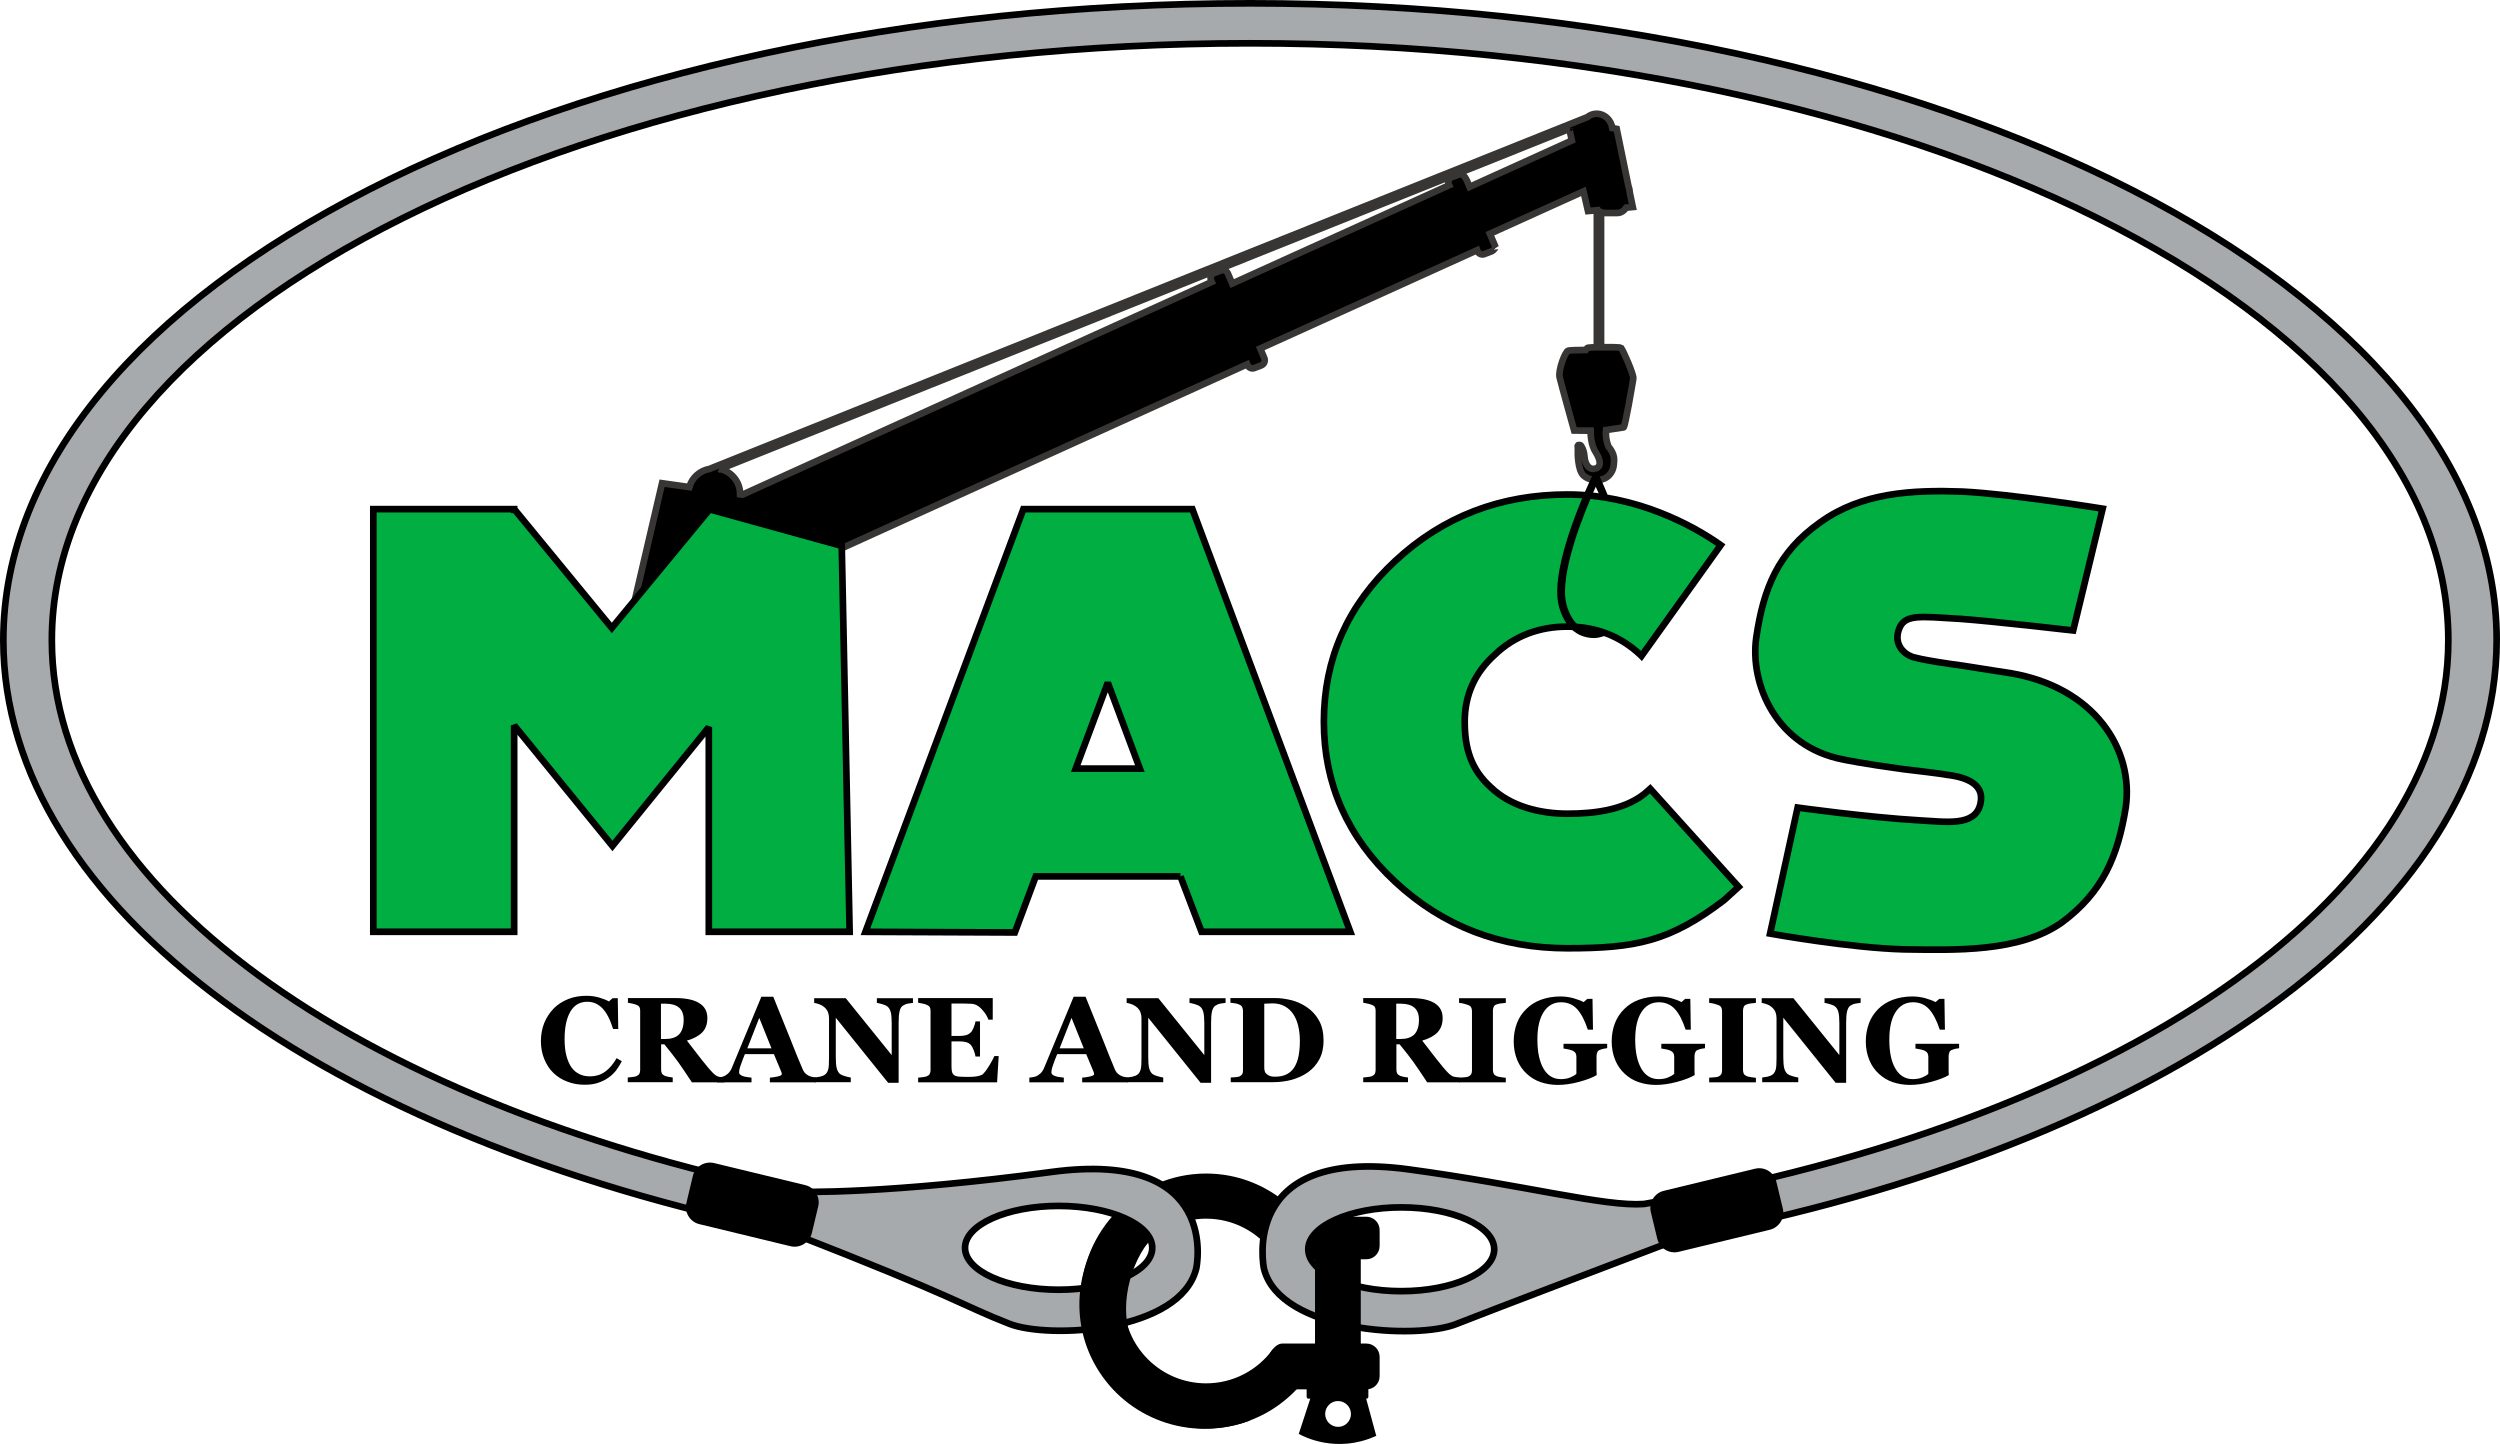 <?xml version="1.0" encoding="UTF-8"?>
<svg id="Layer_1" xmlns="http://www.w3.org/2000/svg" version="1.1" viewBox="0 0 155.144 89.61">
  <!-- Generator: Adobe Illustrator 29.8.2, SVG Export Plug-In . SVG Version: 2.1.1 Build 3)  -->
  <defs>
    <style>
      .st0 {
        stroke: #000;
      }

      .st0, .st1 {
        fill: none;
        stroke-miterlimit: 2.613;
        stroke-width: .414px;
      }

      .st1 {
        stroke: #383535;
      }

      .st2 {
        fill: #00ae42;
      }

      .st3 {
        fill: #a7aaac;
      }
    </style>
  </defs>
  <path d="M36.287,67.317c-.38,0-.74-.06-1.07-.19-.33-.12-.62-.3-.87-.54-.24-.23-.43-.52-.57-.86-.14-.34-.21-.71-.21-1.12,0-.4.07-.78.21-1.13.14-.34.34-.64.59-.9.25-.25.55-.44.9-.58.35-.14.73-.2,1.13-.2.29,0,.55.04.79.11s.44.15.6.24l.23-.2h.32l.03,1.91h-.32c-.18-.58-.4-1.01-.66-1.28s-.57-.41-.94-.41c-.46,0-.81.2-1.05.61-.24.41-.36.98-.36,1.71,0,.41.04.77.12,1.06.08.29.19.53.32.71.14.19.31.32.5.41.19.09.41.13.64.13.34,0,.65-.09.92-.28.27-.19.51-.47.73-.85l.32.19c-.11.22-.23.41-.36.58-.14.17-.29.32-.47.44-.19.14-.41.24-.64.32-.23.08-.51.12-.83.12"/>
  <path d="M42.427,63.287h0c0-.35-.1-.6-.29-.76-.19-.16-.47-.24-.83-.24h-.29v2.19h.28c.36,0,.64-.09.84-.28.19-.2.29-.5.29-.91M44.937,67.167h-2c-.35-.53-.63-.95-.86-1.27-.23-.31-.51-.68-.85-1.09h-.2v1.59c0,.09.02.16.05.22s.1.11.19.15c.05.02.12.04.22.06.1.02.18.03.26.04v.29h-2.79v-.29c.07-.01.16-.02.28-.03s.2-.03.25-.05c.09-.04.16-.09.19-.15.03-.06.05-.14.05-.23v-3.68c0-.09-.01-.16-.04-.22-.03-.06-.09-.11-.19-.15-.08-.03-.17-.06-.28-.08-.11-.02-.19-.04-.25-.05v-.29h2.93c.65,0,1.15.1,1.49.31s.51.51.51.93c0,.37-.1.66-.31.88-.21.22-.53.4-.96.52.17.22.36.47.58.75.22.29.45.58.69.87.08.1.18.21.31.35s.25.22.35.26c.06.02.13.03.22.04s.15.02.19.02v.3h-.03Z"/>
  <path d="M47.877,65.057h0l-.76-1.89-.74,1.89h1.5ZM50.617,67.167h-2.84v-.29c.13-.01.29-.03.47-.07s.27-.09.27-.14c0-.02,0-.04-.01-.07,0-.02-.01-.06-.03-.1l-.45-1.08h-1.8c-.04.1-.09.22-.14.35-.05.14-.09.26-.13.36-.05.14-.07.24-.08.3-.01.06-.01.1-.01.13,0,.08.06.15.18.2.12.06.32.09.59.12v.29h-2.14v-.29c.08-.01.17-.02.27-.04.1-.02.18-.05.24-.09.1-.06.19-.13.26-.22.07-.09.13-.19.17-.31.28-.69.57-1.38.86-2.07s.6-1.45.95-2.29h.74c.48,1.18.86,2.12,1.13,2.8.27.69.5,1.26.7,1.71.03.07.07.14.12.2s.12.12.21.17c.07.04.15.07.24.09s.17.03.25.04v.3h-.02Z"/>
  <path d="M56.657,62.237c-.07.01-.17.02-.29.04-.13.02-.24.07-.35.14-.09.07-.16.18-.19.34-.04.16-.06.4-.06.71v3.73h-.65l-3.25-4.04v2.45c0,.3.02.54.06.69.04.16.11.27.2.35.07.05.17.1.32.14s.26.07.35.08v.29h-2.24v-.29c.1-.01.21-.03.33-.05.12-.03.23-.07.31-.13.1-.07.16-.18.2-.32s.05-.38.05-.72v-2.47c0-.12-.02-.24-.06-.35s-.1-.2-.18-.28c-.09-.08-.18-.15-.3-.2-.11-.05-.24-.09-.38-.11v-.29h1.96l2.85,3.53v-1.97c0-.31-.02-.55-.06-.7-.04-.15-.11-.27-.2-.34-.07-.06-.18-.11-.32-.15s-.25-.07-.34-.08v-.29h2.24s0,.29,0,.29Z"/>
  <path d="M61.617,63.277h-.28c-.07-.2-.19-.4-.37-.6-.17-.2-.35-.32-.52-.36-.07-.02-.18-.03-.31-.03s-.24-.01-.33-.01h-.76v2.01h.54c.13,0,.26-.02.37-.05.11-.03.21-.09.3-.18.06-.06.11-.16.17-.3s.09-.27.11-.37h.28v2.18h-.28c-.01-.1-.05-.23-.11-.39-.06-.16-.12-.26-.17-.32-.08-.09-.18-.15-.29-.18s-.24-.05-.38-.05h-.54v1.51c0,.16.01.28.03.37.02.09.07.16.13.21.06.05.15.08.25.09.11.01.25.02.44.02h.31c.12,0,.23-.01.32-.02.1-.01.2-.03.29-.06.09-.02.16-.06.2-.11.12-.12.25-.3.4-.55s.24-.43.29-.55h.27l-.1,1.63h-4.9v-.29c.07-.01.16-.02.28-.03.12-.02.2-.03.25-.05.09-.04.16-.09.19-.15.03-.06.05-.14.05-.23v-3.68c0-.09-.01-.16-.04-.22s-.09-.11-.2-.16c-.06-.03-.15-.06-.27-.08-.12-.02-.2-.04-.26-.05v-.29h4.63v1.34h.01Z"/>
  <path d="M67.257,65.057h0l-.76-1.89-.74,1.89h1.5ZM69.997,67.167h-2.84v-.29c.13-.01.29-.03.47-.07s.27-.09.27-.14c0-.02,0-.04-.01-.07,0-.02-.01-.06-.03-.1l-.45-1.08h-1.8c-.04.1-.09.22-.14.35-.05.14-.09.26-.13.36-.05.14-.07.24-.08.3-.01.06-.01.1-.01.13,0,.08.06.15.18.2.12.06.32.09.59.12v.29h-2.14v-.29c.08-.01.17-.02.27-.04.1-.02.18-.05.24-.09.1-.06.19-.13.26-.22.07-.09.13-.19.17-.31.28-.69.57-1.38.86-2.07s.6-1.45.95-2.29h.74c.48,1.18.86,2.12,1.13,2.8.27.69.5,1.26.69,1.71.03.07.07.14.12.2s.12.12.21.17c.07.04.15.07.24.09s.17.03.25.04v.3h-.01Z"/>
  <path d="M76.047,62.237c-.07.01-.17.02-.29.04-.13.02-.24.07-.35.14-.09.07-.15.18-.19.34-.04.16-.06.4-.06.71v3.73h-.65l-3.25-4.04v2.45c0,.3.02.54.06.69.04.16.11.27.2.35.07.05.17.1.32.14.14.04.26.07.35.08v.29h-2.24v-.29c.1-.01.21-.03.33-.05.12-.03.23-.07.31-.13.1-.07.16-.18.2-.32.04-.14.05-.38.05-.72v-2.47c0-.12-.02-.24-.06-.35s-.1-.2-.18-.28c-.09-.08-.19-.15-.3-.2-.11-.05-.24-.09-.38-.11v-.29h1.97l2.85,3.53v-1.97c0-.31-.02-.55-.06-.7-.04-.15-.11-.27-.2-.34-.07-.06-.18-.11-.32-.15s-.25-.07-.34-.08v-.29h2.24v.29h-.01Z"/>
  <path d="M80.327,66.227h0c.12-.2.21-.43.26-.7s.08-.58.08-.94c0-.35-.04-.66-.11-.95-.07-.28-.18-.53-.32-.73-.14-.2-.32-.36-.53-.47s-.45-.17-.72-.17c-.09,0-.18,0-.29.01-.11,0-.19.01-.24.01v3.96c0,.09.01.17.03.23.02.07.06.13.12.18.06.05.13.09.21.12.08.03.19.04.32.04.28,0,.52-.05.71-.15.19-.09.35-.24.48-.44M81.077,62.487c.32.21.58.49.77.83.2.35.29.77.29,1.27,0,.44-.09.83-.26,1.15-.18.33-.41.59-.7.8-.29.21-.63.36-1,.47-.37.1-.77.15-1.18.15h-2.62v-.29c.08,0,.18-.01.29-.02.12-.01.2-.03.24-.04.09-.04.15-.09.18-.15.04-.06.05-.14.05-.23v-3.7c0-.08-.02-.16-.05-.23-.03-.07-.09-.12-.19-.16-.09-.04-.19-.07-.3-.08-.1-.01-.18-.02-.24-.03v-.29h2.78c.3,0,.61.04.95.12.35.08.67.22.99.43Z"/>
  <path d="M88.057,63.287h0c0-.35-.1-.6-.29-.76s-.47-.24-.83-.24h-.29v2.19h.28c.36,0,.64-.09.84-.28.19-.2.29-.5.29-.91M90.567,67.167h-2c-.35-.53-.63-.95-.86-1.27-.23-.31-.51-.68-.85-1.09h-.2v1.59c0,.09.02.16.05.22.03.06.1.11.19.15.05.02.12.04.22.06s.18.03.26.04v.29h-2.78v-.29c.07-.01.17-.02.28-.03.12-.01.2-.03.25-.05.09-.04.16-.09.19-.15.03-.06.05-.14.05-.23v-3.68c0-.09-.01-.16-.04-.22s-.09-.11-.2-.15c-.08-.03-.17-.06-.28-.08-.11-.02-.19-.04-.25-.05v-.29h2.93c.65,0,1.15.1,1.49.31s.51.51.51.93c0,.37-.11.66-.31.88-.21.22-.53.4-.96.52.17.22.36.47.58.75.22.29.45.58.69.87.08.1.18.21.31.35s.25.22.35.26c.06.02.13.03.22.04.09.01.15.02.19.02v.3h-.03Z"/>
  <path d="M93.447,67.167h-2.9v-.29c.07-.01.16-.01.29-.02.13-.01.22-.02.27-.04.09-.04.15-.09.19-.15.03-.06.05-.14.05-.23v-3.7c0-.08-.02-.16-.05-.22-.03-.06-.09-.11-.19-.15-.06-.02-.15-.05-.26-.08s-.21-.04-.3-.05v-.29h2.9v.29c-.07.01-.17.02-.28.03s-.2.03-.28.06c-.1.03-.16.08-.19.15s-.05.14-.05.23v3.7c0,.09.02.16.05.23.03.06.1.11.19.15.05.02.14.04.26.06s.22.03.3.04v.28Z"/>
  <path d="M99.747,65.047c-.08.01-.14.02-.2.03s-.13.03-.22.06c-.1.03-.17.08-.2.16-.03.07-.05.15-.05.23v.91c0,.08.01.17.01.28-.25.15-.61.29-1.09.42-.48.13-.92.19-1.32.19-.38,0-.73-.06-1.06-.17-.33-.11-.62-.29-.87-.52-.25-.23-.45-.51-.59-.85s-.22-.73-.22-1.16c0-.41.07-.78.2-1.13s.33-.64.59-.89c.25-.25.55-.44.91-.57s.76-.2,1.19-.2c.3,0,.57.04.82.11s.46.15.63.24l.23-.2h.32l.03,1.91h-.32c-.19-.57-.41-1-.67-1.28-.26-.28-.59-.42-.99-.42-.47,0-.83.21-1.09.62-.26.41-.38.98-.38,1.7,0,.77.13,1.37.38,1.8s.61.65,1.07.65c.22,0,.41-.03.58-.1s.3-.14.39-.23v-1.06c0-.09-.02-.16-.05-.22-.03-.06-.1-.11-.19-.16-.07-.03-.17-.06-.28-.08-.11-.02-.2-.04-.28-.05v-.29h2.71v.27h.01Z"/>
  <path d="M105.827,65.047c-.08.01-.14.02-.2.03s-.13.03-.22.06c-.1.03-.17.08-.2.16-.03.07-.05.15-.05.23v.91c0,.08.01.17.01.28-.25.15-.61.29-1.09.42-.48.13-.92.19-1.32.19-.38,0-.73-.06-1.06-.17-.33-.11-.62-.29-.87-.52-.25-.23-.45-.51-.59-.85s-.22-.73-.22-1.16c0-.41.07-.78.2-1.13.14-.35.33-.64.59-.89.25-.25.55-.44.91-.57s.76-.2,1.19-.2c.3,0,.57.04.82.11s.46.15.62.24l.23-.2h.32l.03,1.91h-.32c-.19-.57-.41-1-.67-1.28-.26-.28-.59-.42-.99-.42-.47,0-.83.21-1.09.62-.26.41-.38.98-.38,1.7,0,.77.13,1.37.38,1.8s.61.65,1.07.65c.22,0,.41-.03.58-.1s.3-.14.39-.23v-1.06c0-.09-.02-.16-.05-.22-.03-.06-.1-.11-.19-.16-.07-.03-.16-.06-.28-.08-.11-.02-.2-.04-.28-.05v-.29h2.71v.27h.02Z"/>
  <path d="M108.967,67.167h-2.9v-.29c.07-.01.16-.01.29-.02.13-.01.22-.02.27-.04.09-.04.15-.09.19-.15.03-.06.05-.14.05-.23v-3.7c0-.08-.02-.16-.05-.22-.03-.06-.09-.11-.19-.15-.06-.02-.15-.05-.26-.08-.12-.03-.22-.04-.3-.05v-.29h2.9v.29c-.07.01-.17.02-.28.03s-.2.03-.28.06c-.1.03-.16.08-.19.15s-.05.14-.05.23v3.7c0,.09.02.16.05.23.03.06.1.11.19.15.05.02.14.04.26.06s.22.03.3.04v.28Z"/>
  <path d="M115.457,62.237c-.07.01-.17.02-.29.04-.13.02-.24.07-.35.14-.09.07-.15.18-.19.34-.04.16-.06.4-.06.71v3.73h-.65l-3.25-4.04v2.45c0,.3.02.54.06.69.04.16.11.27.2.35.07.05.17.1.32.14.14.04.26.07.35.08v.29h-2.24v-.29c.1-.01.21-.03.33-.05.12-.03.23-.07.31-.13.1-.07.16-.18.2-.32.04-.14.05-.38.05-.72v-2.47c0-.12-.02-.24-.06-.35s-.1-.2-.18-.28c-.09-.08-.18-.15-.3-.2-.11-.05-.24-.09-.38-.11v-.29h1.97l2.85,3.53v-1.97c0-.31-.02-.55-.06-.7-.04-.15-.11-.27-.2-.34-.07-.06-.18-.11-.32-.15s-.25-.07-.34-.08v-.29h2.24v.29h-.01Z"/>
  <path d="M121.597,65.047c-.08.01-.14.02-.2.03s-.13.03-.22.06c-.1.03-.17.08-.2.16-.03.07-.05.15-.05.23v.91c0,.08.01.17.01.28-.25.15-.61.29-1.09.42s-.92.19-1.32.19c-.38,0-.73-.06-1.06-.17s-.62-.29-.87-.52c-.25-.23-.45-.51-.59-.85s-.22-.73-.22-1.16c0-.41.07-.78.2-1.13s.33-.64.58-.89.56-.44.91-.57c.36-.13.76-.2,1.19-.2.3,0,.57.04.82.11s.46.15.63.24l.23-.2h.32l.03,1.91h-.32c-.19-.57-.41-1-.67-1.28s-.59-.42-.99-.42c-.47,0-.83.21-1.09.62-.26.41-.38.98-.38,1.7,0,.77.12,1.37.38,1.8.25.43.61.65,1.07.65.22,0,.41-.03.58-.1s.3-.14.39-.23v-1.06c0-.09-.02-.16-.05-.22s-.1-.11-.19-.16c-.07-.03-.16-.06-.28-.08-.11-.02-.2-.04-.28-.05v-.29h2.71v.27h.02Z"/>
  <path d="M44.687,29.107h0L97.397,7.997c-.01,0-.01.01-.01.01l.16.71-6.35,2.88-.16-.38c-.16-.36-.35-.44-.52-.38l-.42.16c-.19.07-.27.27-.19.46l.02.04-13.46,6.1-.27-.63c-.07-.16-.27-.25-.43-.18l-.42.16c-.18.07-.27.27-.19.46l.04.09-29.12,13.2-.15-.02v-.07c-.02-.73-.54-1.34-1.24-1.5ZM100.597,21.587c-.06-.04-.69-.05-1.24-.04v-8.38c.07.03.15.05.23.05h.78c.22,0,.41-.13.55-.33l.41-.04-.18-.86c-.01-.16-.04-.31-.09-.44l-.73-3.55-.27-.05c-.08-.51-.49-.89-.97-.89-.22,0-.42.08-.58.21l-54.47,21.83c-.61.11-1.1.55-1.26,1.13l-1.69-.24-1.69,7.25,6.03-.49.13-1.28.67,1.28,31.17-14.14.02.05c.07.16.27.25.43.18l.42-.16c.18-.07.27-.27.19-.46l-.25-.59,13.46-6.1.02.06c.07.16.27.25.43.18l.42-.16c.19-.07.27-.27.28-.26l-.36-.84,5.81-2.63.28,1.22.55-.05v8.5c-.27.01-.49.02-.55.03-.04.01-.09.06-.14.14-.48,0-.98.02-1.08.04-.2.04-.64,1.23-.54,1.66s.9,3.3.9,3.3c0,0,.53.01,1.02.01,0,.23.03.9.31,1.32.33.52.36.92,0,1.03-.44.13-.66-.33-.69-.75s-.21-.69-.25-.7c-.04-.01-.13-.04-.16.02-.03.07.01.04,0,.26-.01.22-.01,1.26.35,1.6.26.25.85.41,1.32.18.33-.16.53-.49.56-.85.03-.33.08-.63-.33-1.13,0,0-.21-.47-.15-1.02l1.05-.16c.02,0,.04,0,.04-.01.1-.04.56-2.76.6-3.02.05-.23-.66-1.83-.76-1.91Z"/>
  <path class="st1" d="M44.687,29.107h0L97.397,7.997c-.01,0-.01.01-.01.01l.16.71-6.35,2.88-.16-.38c-.16-.36-.35-.44-.52-.38l-.42.16c-.19.07-.27.27-.19.46l.02.04-13.46,6.1-.27-.63c-.07-.16-.27-.25-.43-.18l-.42.16c-.18.07-.27.27-.19.46l.04.09-29.12,13.2-.15-.02v-.07c-.02-.73-.54-1.34-1.24-1.5ZM100.597,21.587c-.06-.04-.69-.05-1.24-.04v-8.38c.07.03.15.05.23.05h.78c.22,0,.41-.13.55-.33l.41-.04-.18-.86c-.01-.16-.04-.31-.09-.44l-.73-3.55-.27-.05c-.08-.51-.49-.89-.97-.89-.22,0-.42.08-.58.21l-54.47,21.83c-.61.11-1.1.55-1.26,1.13l-1.69-.24-1.69,7.25,6.03-.49.13-1.28.67,1.28,31.17-14.14.02.05c.07.16.27.25.43.18l.42-.16c.18-.07.27-.27.19-.46l-.25-.59,13.46-6.1.02.06c.07.16.27.25.43.18l.42-.16c.19-.07.27-.27.28-.26l-.36-.84,5.81-2.63.28,1.22.55-.05v8.5c-.27.01-.49.02-.55.03-.04.01-.09.06-.14.14-.48,0-.98.02-1.08.04-.2.04-.64,1.23-.54,1.66s.9,3.3.9,3.3c0,0,.53.01,1.02.01,0,.23.03.9.31,1.32.33.52.36.92,0,1.03-.44.13-.66-.33-.69-.75s-.21-.69-.25-.7c-.04-.01-.13-.04-.16.02-.03.07.01.04,0,.26-.01.22-.01,1.26.35,1.6.26.25.85.41,1.32.18.33-.16.53-.49.56-.85.03-.33.08-.63-.33-1.13,0,0-.21-.47-.15-1.02l1.05-.16c.02,0,.04,0,.04-.01.1-.04.56-2.76.6-3.02.05-.23-.66-1.83-.76-1.91Z"/>
  <path d="M67.057,80.737c0,4.37,3.49,7.91,7.79,7.91,3.25,0,6.04-2.02,7.21-4.9h-3.08c-.93,1.27-2.43,2.1-4.13,2.1-2.82,0-5.11-2.29-5.11-5.11s2.29-5.11,5.11-5.11c1.7,0,3.2.83,4.13,2.1h3.08c-1.17-2.87-3.95-4.9-7.21-4.9-4.3,0-7.79,3.54-7.79,7.91"/>
  <path d="M85.617,85.397v-1.19c0-.46-.37-.83-.83-.83h-5.21c-.46,0-.93.7-.93,1.16l.1,1.09c0,.45.37.59.83.59h5.22c.45.01.82-.36.82-.82"/>
  <path d="M85.617,77.317v-.98c0-.46-.37-.83-.83-.83h-5.21c-.46,0-.83.14-.83.59l-.1.89c0,.46.47,1.16.93,1.16h5.22c.45,0,.82-.37.82-.83"/>
  <path d="M83.837,87.767h0c-.01.44-.38.8-.82.78-.44-.01-.79-.38-.78-.82s.38-.8.82-.78c.44.01.79.38.78.82M80.597,88.987h0v.01h.03c.25.14,2.3,1.23,4.75.12h.03v-.01h0l-.86-3.17-2.93-.07-1.02,3.12Z"/>
  <path d="M84.917,86.017v.67c0,.06-.05.11-.11.11h-3.61c-.06,0-.11-.05-.11-.11v-.67c0-.06.05-.11.11-.11h3.61c.06,0,.11.05.11.11"/>
  <polygon class="st2" points="52.237 33.877 52.727 57.827 43.987 57.827 43.987 45.127 38.007 52.497 31.907 45.017 31.907 57.827 23.167 57.827 23.167 31.597 31.907 31.597 31.907 31.637 31.947 31.637 37.967 38.967 43.987 31.667 43.987 31.597 52.237 33.877"/>
  <polygon class="st0" points="52.237 33.877 52.727 57.827 43.987 57.827 43.987 45.127 38.007 52.497 31.907 45.017 31.907 57.827 23.167 57.827 23.167 31.597 31.907 31.597 31.907 31.637 31.947 31.637 37.967 38.967 43.987 31.667 43.987 31.597 52.237 33.877"/>
  <path class="st2" d="M70.737,47.697h0l-1.99-5.33-1.99,5.33h3.98ZM73.257,54.387h-8.98l-1.3,3.48-9.27-.04,9.8-26.23h10.49l9.8,26.23h-9.23l-1.31-3.44Z"/>
  <path class="st0" d="M70.737,47.697h0l-1.99-5.33-1.99,5.33h3.98ZM73.257,54.387h-8.98l-1.3,3.48-9.27-.04,9.8-26.23h10.49l9.8,26.23h-9.23l-1.31-3.44Z"/>
  <path class="st2" d="M106.997,55.857c-3.37,2.57-5.49,2.99-9.72,2.99-4.15,0-7.72-1.36-10.69-4.12s-4.43-6.08-4.43-9.94c0-3.89,1.46-7.22,4.43-9.98s6.54-4.12,10.69-4.12c4.27,0,7.8,1.93,9.51,3.14l-4.92,6.88-.08-.08c-1.26-1.17-2.76-1.74-4.51-1.74s-3.29.57-4.51,1.74c-1.26,1.13-1.87,2.53-1.87,4.16,0,1.62.37,2.95,1.63,4.08,1.22,1.17,3.01,1.63,4.76,1.63s3.74-.26,5-1.44c.04-.04.12-.11.12-.11l5.49,6.09-.9.82Z"/>
  <path class="st0" d="M106.997,55.857c-3.37,2.57-5.49,2.99-9.72,2.99-4.15,0-7.72-1.36-10.69-4.12s-4.43-6.08-4.43-9.94c0-3.89,1.46-7.22,4.43-9.98s6.54-4.12,10.69-4.12c4.27,0,7.8,1.93,9.51,3.14l-4.92,6.88-.08-.08c-1.26-1.17-2.76-1.74-4.51-1.74s-3.29.57-4.51,1.74c-1.26,1.13-1.87,2.53-1.87,4.16,0,1.62.37,2.95,1.63,4.08,1.22,1.17,3.01,1.63,4.76,1.63s3.74-.26,5-1.44c.04-.04.12-.11.12-.11l5.49,6.09-.9.82Z"/>
  <path class="st2" d="M124.717,41.767c5.28.87,7.72,4.76,7.2,8.35-.49,3.02-1.42,5.25-3.98,7.14-2.64,1.85-6.59,1.7-9.76,1.66-3.33-.08-8.33-.98-8.33-.98l1.71-7.82s4.31.6,7.52.79c1.63.08,3.5.42,3.82-1.02.12-.53.16-1.55-2.12-1.81,0,0-.08-.04-2.64-.34-2.52-.34-3.74-.6-3.74-.6-4.15-.79-5.81-4.65-5.41-7.56.45-3.06,1.34-5.29,3.94-7.14,2.6-1.89,5.77-2.04,8.86-1.93,3.05.15,8.7,1.06,8.7,1.06l-1.83,7.56s-4.92-.57-6.99-.72c-2.6-.15-3.54-.34-3.86.76-.24.83.32,1.4.85,1.59,0,0,.45.19,3.25.57,1.55.25,2.81.44,2.81.44Z"/>
  <path class="st0" d="M124.717,41.767c5.28.87,7.72,4.76,7.2,8.35-.49,3.02-1.42,5.25-3.98,7.14-2.64,1.85-6.59,1.7-9.76,1.66-3.33-.08-8.33-.98-8.33-.98l1.71-7.82s4.31.6,7.52.79c1.63.08,3.5.42,3.82-1.02.12-.53.16-1.55-2.12-1.81,0,0-.08-.04-2.64-.34-2.52-.34-3.74-.6-3.74-.6-4.15-.79-5.81-4.65-5.41-7.56.45-3.06,1.34-5.29,3.94-7.14,2.6-1.89,5.77-2.04,8.86-1.93,3.05.15,8.7,1.06,8.7,1.06l-1.83,7.56s-4.92-.57-6.99-.72c-2.6-.15-3.54-.34-3.86.76-.24.83.32,1.4.85,1.59,0,0,.45.19,3.25.57,1.55.25,2.81.44,2.81.44Z"/>
  <path d="M98.917,39.597c-.26,0-.57-.05-.88-.19-.61-.29-1.05-.88-1.29-1.76-.67-2.45,1.95-7.88,2.06-8.11l.23-.3.22.3c.02.04.49,1.08.58,1.37l-.55-.09c-.04-.13-.13-.33-.26-.61-.63,1.4-2.32,5.43-1.81,7.32.2.74.55,1.23,1.03,1.46.59.28.94.15.95.15l.61.22c-.01.01-.47.24-.89.24"/>
  <path class="st3" d="M86.957,80.127h0c-3.18,0-5.77-1.16-5.77-2.6,0-1.43,2.58-2.6,5.77-2.6s5.77,1.16,5.77,2.6c0,1.44-2.58,2.6-5.77,2.6ZM65.697,74.837h0c3.21,0,5.81,1.16,5.81,2.6,0,1.43-2.6,2.6-5.81,2.6s-5.81-1.16-5.81-2.6c0-1.44,2.61-2.6,5.81-2.6ZM77.577.207C34.847.207.207,17.897.207,39.727c0,16.63,20.13,30.86,48.62,36.69.04.01.07.02.11.03,10.74,4.19,10.7,4.53,13.69,5.7,2.46.97,10.63.53,11.61-3.43,0,0,1.62-7.41-8.97-5.99-9.95,1.34-15.62,1.29-16.27,1.2C22.117,68.347,3.217,55.137,3.217,39.727,3.217,19.267,36.507,2.687,77.577,2.687s74.36,16.58,74.36,37.04c0,16.19-20.85,29.95-49.91,34.99-2.43.18-7.4-1.17-14.62-2.15-10.58-1.43-8.97,6.16-8.97,6.16.98,3.96,9.51,4.43,11.96,3.43,1.31-.53,13.52-5.17,13.34-5.1.28-.06.49-.15.63-.26,29.52-5.57,50.57-20.07,50.57-37.08C154.947,17.897,120.307.207,77.577.207Z"/>
  <path class="st0" d="M86.957,80.127h0c-3.18,0-5.77-1.16-5.77-2.6,0-1.43,2.58-2.6,5.77-2.6s5.77,1.16,5.77,2.6c0,1.44-2.58,2.6-5.77,2.6ZM65.697,74.837h0c3.21,0,5.81,1.16,5.81,2.6,0,1.43-2.6,2.6-5.81,2.6s-5.81-1.16-5.81-2.6c0-1.44,2.61-2.6,5.81-2.6ZM77.577.207C34.847.207.207,17.897.207,39.727c0,16.63,20.13,30.86,48.62,36.69.04.01.07.02.11.03,10.74,4.19,10.7,4.53,13.69,5.7,2.46.97,10.63.53,11.61-3.43,0,0,1.62-7.41-8.97-5.99-9.95,1.34-15.62,1.29-16.27,1.2C22.117,68.347,3.217,55.137,3.217,39.727,3.217,19.267,36.507,2.687,77.577,2.687s74.36,16.58,74.36,37.04c0,16.19-20.85,29.95-49.91,34.99-2.43.18-7.4-1.17-14.62-2.15-10.58-1.43-8.97,6.16-8.97,6.16.98,3.96,9.51,4.43,11.96,3.43,1.31-.53,13.52-5.17,13.34-5.1.28-.06.49-.15.63-.26,29.52-5.57,50.57-20.07,50.57-37.08C154.947,17.897,120.307.207,77.577.207Z"/>
  <path d="M49.057,77.337l-5.66-1.37c-.58-.14-.94-.73-.8-1.32l.4-1.67c.14-.58.73-.94,1.32-.8l5.66,1.37c.58.14.94.74.8,1.32l-.4,1.67c-.15.58-.74.94-1.32.8"/>
  <path d="M104.167,77.687l5.66-1.37c.59-.14.95-.74.81-1.32l-.4-1.66c-.14-.59-.74-.95-1.32-.81l-5.66,1.37c-.59.14-.95.74-.81,1.32l.4,1.66c.14.59.74.95,1.32.81"/>
  <path d="M84.447,85.607v-8.49c0-.19-.16-.35-.35-.35h-2.14c-.19,0-.35.16-.35.35v8.49c0,.19.16.35.35.35h2.14c.19-.01.35-.16.35-.35"/>
  <path d="M76.017,85.977c-2.07.52-4.3-.49-5.5-2.32-1.19-1.84-.58-4.87.73-6.55l-1.97-1.72c-2.55,2.59-3.08,6.64-1.05,9.76s5.94,4.29,9.34,3.01l-1.55-2.18Z"/>
</svg>